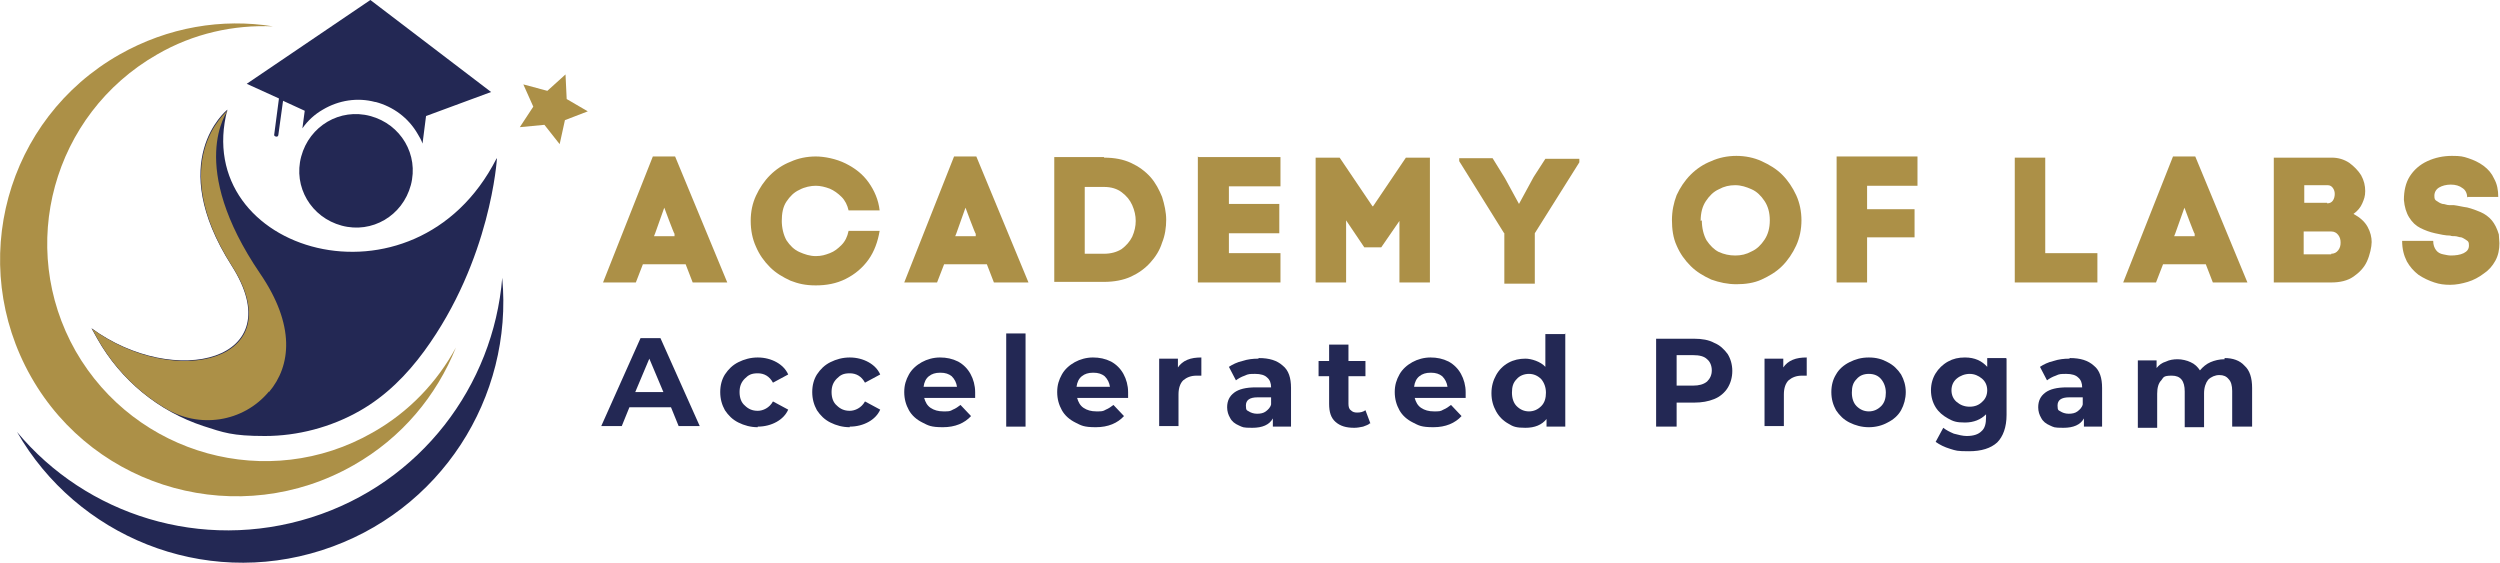 <svg xmlns="http://www.w3.org/2000/svg" id="Layer_1" viewBox="0 0 426.6 96.1"><g><path d="M51.4,26.7c-1.4,5.2,1.7,10.4,6.9,11.8,5.2,1.4,10.4-1.7,11.8-6.9,1.4-5.2-1.7-10.4-6.9-11.8-5.2-1.4-10.4,1.7-11.8,6.9" fill="#232854"></path><path d="M63.2,0l20.6,15.7-11.1,4.1-.6,4.7c-.2-.6-.5-1.1-.8-1.6-1.6-2.8-4.2-4.7-7.2-5.5,0,0,0,0-.1,0-3-.8-6.2-.3-8.9,1.3-1.4.8-2.6,1.9-3.5,3.2l.4-3-3.7-1.7-.8,5.8c0,.2-.2.4-.4.3-.2,0-.4-.2-.3-.4l.8-6.1-5.5-2.5L63.2,0" fill="#232854"></path><path d="M89.3,14.4l1.7,3.8-2.3,3.5,4.2-.4,2.6,3.3.9-4.1,3.9-1.5-3.6-2.1-.2-4.2-3.1,2.8-4.1-1.1" fill="#ac9047"></path><path d="M84.8,27s-1,17.3-12.4,32.9c-3,4.1-6.6,7.7-11,10.2-4.9,2.8-10.6,4.3-16.2,4.3s-7.1-.6-10.5-1.7c-7.6-2.5-14.1-7.8-18.1-14.9-.3-.6-.7-1.2-1-1.8,14.2,10.4,34.3,5.6,23.9-10.7-11.4-17.9-.9-26.4-.7-26.6-6.4,24.4,32,35.7,45.9,8.4" fill="#232854"></path><path d="M63.6,73.8c-17.8,10.2-40.5,3.9-50.7-13.9C2.8,42.1,9,19.5,26.8,9.3c6.2-3.6,13.1-5.1,19.8-4.8-8.7-1.4-17.9.1-26.2,4.8C1,20.3-5.7,44.9,5.3,64.3c11,19.4,35.7,26.1,55,15.1,8.3-4.7,14.2-11.9,17.5-20.1-3.2,5.9-8,11-14.2,14.5" fill="#ac9047"></path><path d="M85.7,47.4c-1.5,18.4-13.9,35-32.6,40.9-18.7,5.9-38.4-.4-50.2-14.6,10.2,17.8,31.7,26.7,52,20.2,20.3-6.5,32.7-26.1,30.8-46.5" fill="#232854"></path><path d="M45.9,66.8c-4.4,5.3-12,6.4-17.8,2.8-4.7-2.8-8.6-6.8-11.4-11.7-.3-.6-.7-1.2-1-1.8,14.2,10.4,34.3,5.6,23.9-10.7-11.4-17.9-.9-26.4-.7-26.6-.1.2-7.1,9.4,5.5,27.9,6,8.8,5.3,15.7,1.5,20.2" fill="#ac9047"></path></g><g><path d="M111.5,26.7h3.7l8.9,21.5h-5.9l-1.2-3.1h-7.3l-1.2,3.1h-5.6l8.5-21.5ZM113.4,35.3l-1.6,4.5-.2.5h3.5v-.4c-.1,0-1.8-4.6-1.8-4.6Z" fill="#ac9047"></path><path d="M133.4,37.6c0,1.3.3,2.5.8,3.4.6.9,1.3,1.6,2.2,2,.9.4,1.8.7,2.8.7s1.6-.2,2.4-.5c.8-.3,1.4-.8,2-1.4.6-.6,1-1.4,1.2-2.4h5.3c-.3,1.8-.9,3.5-1.9,4.9-1,1.4-2.3,2.5-3.9,3.3-1.6.8-3.3,1.1-5.1,1.1s-3-.3-4.3-.8c-1.3-.6-2.5-1.3-3.5-2.3-1-1-1.8-2.1-2.4-3.5-.6-1.3-.9-2.8-.9-4.4s.3-3,.9-4.3c.6-1.3,1.4-2.5,2.4-3.5,1-1,2.2-1.8,3.5-2.3,1.3-.6,2.8-.9,4.3-.9s3.5.4,5.1,1.2c1.6.8,2.9,1.8,3.9,3.2,1,1.4,1.7,3,1.9,4.8h-5.3c-.2-.9-.6-1.7-1.2-2.3-.6-.6-1.3-1.1-2-1.4-.8-.3-1.6-.5-2.4-.5s-1.9.2-2.8.7c-.9.4-1.6,1.1-2.2,2-.6.9-.8,2-.8,3.4Z" fill="#ac9047"></path><path d="M162.9,26.7h3.7l8.9,21.5h-5.9l-1.2-3.1h-7.3l-1.2,3.1h-5.6l8.5-21.5ZM164.8,35.3l-1.6,4.5-.2.5h3.5v-.4c-.1,0-1.8-4.6-1.8-4.6Z" fill="#ac9047"></path><path d="M188.4,26.9c1.8,0,3.3.3,4.6.9,1.3.6,2.4,1.4,3.3,2.4.9,1,1.5,2.2,2,3.4.4,1.3.7,2.6.7,3.9s-.2,2.7-.7,3.9c-.4,1.3-1.1,2.4-2,3.4-.9,1-2,1.8-3.3,2.4-1.3.6-2.9.9-4.6.9h-8.5v-21.3h8.5ZM188.4,43.3c1.2,0,2.2-.3,3-.8.8-.6,1.4-1.3,1.8-2.1.4-.9.6-1.8.6-2.7s-.2-1.8-.6-2.7c-.4-.9-1-1.6-1.8-2.2-.8-.6-1.8-.9-3-.9h-3.3v11.4h3.3Z" fill="#ac9047"></path><path d="M204.5,26.8h14v5h-8.8v3h8.6v5h-8.6v3.4h8.8v5h-14.1v-21.5Z" fill="#ac9047"></path><path d="M234.3,35.2l5.6-8.3h4.1v21.3h-5.2v-10.5l-3.1,4.5h-2.9l-3.1-4.6v10.6h-5.2v-21.3h4.1l5.6,8.3Z" fill="#ac9047"></path><path d="M256.6,39.7l-7.6-12.2v-.5h5.7l2.1,3.4,2.4,4.4,2.5-4.6,2-3.1h5.8v.6l-7.6,12.1v8.6h-5.2v-8.6Z" fill="#ac9047"></path><path d="M285.3,37.6c0-1.6.3-3,.8-4.3.6-1.3,1.4-2.5,2.4-3.5,1-1,2.2-1.8,3.5-2.3,1.3-.6,2.8-.9,4.3-.9s3,.3,4.3.9c1.3.6,2.5,1.3,3.5,2.3,1,1,1.8,2.2,2.4,3.5.6,1.3.9,2.8.9,4.3s-.3,3-.9,4.3-1.4,2.5-2.4,3.5c-1,1-2.2,1.7-3.5,2.3-1.3.6-2.8.8-4.3.8s-2.9-.3-4.3-.8c-1.3-.6-2.5-1.3-3.5-2.3-1-1-1.8-2.1-2.4-3.5-.6-1.3-.8-2.8-.8-4.4ZM290.4,37.6c0,1.3.3,2.5.8,3.4.6.9,1.3,1.6,2.1,2,.9.4,1.8.6,2.8.6s1.9-.2,2.8-.7c.9-.4,1.6-1.1,2.2-2,.6-.9.9-2,.9-3.3s-.3-2.4-.9-3.3c-.6-.9-1.3-1.6-2.2-2-.9-.4-1.8-.7-2.8-.7s-1.9.2-2.8.7c-.9.4-1.6,1.1-2.2,2-.6.9-.9,2-.9,3.4Z" fill="#ac9047"></path><path d="M327.2,31.7h-8.6v4h8.1v4.8h-8.1v7.7h-5.2v-21.5h13.8v5Z" fill="#ac9047"></path><path d="M343.8,26.9h5.2v16.3h8.9v5h-14.1v-21.3Z" fill="#ac9047"></path><path d="M370.9,26.7h3.7l8.9,21.5h-5.9l-1.2-3.1h-7.3l-1.2,3.1h-5.6l8.5-21.5ZM372.8,35.3l-1.6,4.5-.2.5h3.5v-.4c-.1,0-1.8-4.6-1.8-4.6Z" fill="#ac9047"></path><path d="M397.9,26.9c1.1,0,2.1.3,3,.9.8.6,1.5,1.3,2,2.1.5.9.7,1.8.7,2.7s-.2,1.4-.5,2.1c-.3.7-.8,1.3-1.5,1.8,1.1.6,1.9,1.3,2.4,2.2.5.9.7,1.8.7,2.6s-.3,2.2-.8,3.3c-.5,1.1-1.3,1.9-2.3,2.6-1,.7-2.3,1-3.8,1h-9.8v-21.3h9.9ZM397.1,34.7c.5,0,.8-.2,1-.5.2-.3.3-.7.3-1.1s-.1-.7-.3-1c-.2-.3-.5-.5-.9-.5h-4v3h3.9ZM397.8,43.3c.5,0,.9-.2,1.2-.6.3-.4.4-.8.4-1.3s-.1-.9-.4-1.3c-.3-.4-.7-.6-1.2-.6h-4.7v3.9h4.7Z" fill="#ac9047"></path><path d="M421,33.7c0-.7-.3-1.3-.8-1.6-.5-.4-1.2-.6-2-.6s-1.5.2-2,.5c-.5.3-.8.8-.8,1.4s.1.7.4.9c.3.2.6.4,1,.5.4,0,.7.2,1.1.2.3,0,.6,0,.8,0,.8.1,1.5.3,2.3.4.8.2,1.6.5,2.3.8.7.3,1.4.8,1.9,1.4.5.6.9,1.4,1.2,2.4,0,.5.1,1,.1,1.5,0,1.1-.2,2.1-.7,3-.5.9-1.1,1.6-2,2.2-.8.6-1.7,1.1-2.7,1.4-1,.3-2,.5-3,.5s-1.8-.1-2.7-.4c-.9-.3-1.8-.7-2.7-1.3-.8-.6-1.5-1.4-2-2.3-.5-1-.8-2.1-.8-3.5h5.3c0,.7.2,1.2.5,1.6.3.4.7.6,1.2.7.5.1.9.2,1.3.2.8,0,1.6-.1,2.2-.4.6-.3.9-.7.9-1.3s-.1-.7-.4-.9c-.3-.2-.6-.4-.9-.5-.4,0-.7-.2-1.1-.2-.3,0-.6,0-.8-.1-.8,0-1.7-.2-2.6-.4-.9-.2-1.7-.5-2.5-.9-.8-.4-1.4-1-1.9-1.8-.5-.8-.8-1.8-.9-3h0c0-1.5.3-2.9,1-4,.7-1.1,1.7-2,3-2.6,1.3-.6,2.7-.9,4.2-.9s1.9.1,2.8.4c.9.3,1.8.7,2.6,1.3.8.6,1.4,1.3,1.8,2.2.5.9.7,1.9.7,3.1h-5.2Z" fill="#ac9047"></path></g><g><path d="M114.3,69.5h-6.9l-1.3,3.2h-3.5l6.7-15h3.4l6.7,15h-3.6l-1.3-3.2ZM113.2,66.9l-2.4-5.7-2.4,5.7h4.8Z" fill="#232854"></path><path d="M129.3,72.9c-1.2,0-2.3-.3-3.3-.8-1-.5-1.7-1.2-2.3-2.1-.5-.9-.8-1.9-.8-3.1s.3-2.2.8-3c.6-.9,1.3-1.6,2.3-2.1,1-.5,2.1-.8,3.3-.8s2.3.3,3.2.8c.9.5,1.6,1.2,2,2.1l-2.6,1.4c-.6-1.1-1.5-1.6-2.6-1.6s-1.6.3-2.2.9-.9,1.3-.9,2.3.3,1.8.9,2.3c.6.6,1.3.9,2.2.9s2-.5,2.6-1.6l2.6,1.4c-.4.9-1.1,1.6-2,2.1-.9.5-2,.8-3.2.8Z" fill="#232854"></path><path d="M145,72.9c-1.2,0-2.3-.3-3.3-.8-1-.5-1.7-1.2-2.3-2.1-.5-.9-.8-1.9-.8-3.1s.3-2.2.8-3c.6-.9,1.3-1.6,2.3-2.1,1-.5,2.1-.8,3.3-.8s2.3.3,3.2.8c.9.5,1.6,1.2,2,2.1l-2.6,1.4c-.6-1.1-1.5-1.6-2.6-1.6s-1.6.3-2.2.9-.9,1.3-.9,2.3.3,1.8.9,2.3c.6.6,1.3.9,2.2.9s2-.5,2.6-1.6l2.6,1.4c-.4.9-1.1,1.6-2,2.1-.9.5-2,.8-3.2.8Z" fill="#232854"></path><path d="M166.4,67s0,.3,0,.9h-8.7c.2.7.5,1.3,1.1,1.7s1.3.6,2.2.6,1.1,0,1.6-.3c.5-.2.9-.5,1.3-.8l1.8,1.9c-1.1,1.2-2.7,1.9-4.8,1.9s-2.5-.3-3.5-.8c-1-.5-1.8-1.2-2.3-2.1-.5-.9-.8-1.9-.8-3.1s.3-2.1.8-3c.5-.9,1.3-1.6,2.2-2.1.9-.5,2-.8,3.1-.8s2.1.2,3.1.7c.9.5,1.6,1.2,2.1,2.1.5.9.8,2,.8,3.1ZM160.4,63.6c-.8,0-1.4.2-1.9.6-.5.4-.8,1-.9,1.8h5.7c-.1-.7-.4-1.3-.9-1.8-.5-.4-1.1-.6-1.9-.6Z" fill="#232854"></path><path d="M171.7,56.9h3.3v15.9h-3.3v-15.9Z" fill="#232854"></path><path d="M192.5,67s0,.3,0,.9h-8.7c.2.7.5,1.3,1.1,1.7s1.3.6,2.2.6,1.1,0,1.6-.3c.5-.2.9-.5,1.3-.8l1.8,1.9c-1.1,1.2-2.7,1.9-4.8,1.9s-2.5-.3-3.5-.8c-1-.5-1.8-1.2-2.3-2.1-.5-.9-.8-1.9-.8-3.1s.3-2.1.8-3c.5-.9,1.3-1.6,2.2-2.1.9-.5,2-.8,3.1-.8s2.1.2,3.1.7c.9.5,1.6,1.2,2.1,2.1.5.9.8,2,.8,3.1ZM186.5,63.6c-.8,0-1.4.2-1.9.6-.5.4-.8,1-.9,1.8h5.7c-.1-.7-.4-1.3-.9-1.8-.5-.4-1.1-.6-1.9-.6Z" fill="#232854"></path><path d="M201,62.7c.4-.6.9-1,1.6-1.3.7-.3,1.5-.4,2.4-.4v3.1c-.4,0-.6,0-.8,0-1,0-1.7.3-2.3.8-.5.5-.8,1.3-.8,2.4v5.4h-3.3v-11.5h3.2v1.5Z" fill="#232854"></path><path d="M214.8,61.1c1.8,0,3.1.4,4.1,1.3,1,.8,1.4,2.1,1.4,3.8v6.6h-3.1v-1.4c-.6,1.1-1.8,1.6-3.5,1.6s-1.6-.1-2.3-.4c-.7-.3-1.2-.7-1.5-1.3-.3-.5-.5-1.1-.5-1.8,0-1.1.4-1.9,1.2-2.5.8-.6,2-.9,3.7-.9h2.6c0-.7-.2-1.3-.7-1.7-.4-.4-1.1-.6-2-.6s-1.2,0-1.8.3c-.6.2-1.1.5-1.5.8l-1.2-2.3c.6-.4,1.4-.8,2.3-1,.9-.3,1.8-.4,2.7-.4ZM214.5,70.6c.6,0,1.1-.1,1.5-.4.4-.3.8-.7.9-1.2v-1.2h-2.3c-1.4,0-2,.5-2,1.4s.2.8.5,1c.3.2.8.4,1.4.4Z" fill="#232854"></path><path d="M233.8,72.2c-.3.3-.7.4-1.2.6-.5.1-1,.2-1.5.2-1.4,0-2.4-.3-3.2-1-.8-.7-1.1-1.7-1.1-3.1v-4.7h-1.8v-2.6h1.8v-2.8h3.3v2.8h2.9v2.6h-2.9v4.7c0,.5.1.9.4,1.1.3.3.6.4,1.1.4s1-.1,1.4-.4l.9,2.4Z" fill="#232854"></path><path d="M250.1,67s0,.3,0,.9h-8.7c.2.7.5,1.3,1.1,1.7s1.3.6,2.2.6,1.1,0,1.6-.3c.5-.2.9-.5,1.3-.8l1.8,1.9c-1.1,1.2-2.7,1.9-4.8,1.9s-2.5-.3-3.5-.8c-1-.5-1.8-1.2-2.3-2.1-.5-.9-.8-1.9-.8-3.1s.3-2.1.8-3c.5-.9,1.3-1.6,2.2-2.1.9-.5,2-.8,3.1-.8s2.1.2,3.1.7c.9.5,1.6,1.2,2.1,2.1.5.9.8,2,.8,3.1ZM244.1,63.6c-.8,0-1.4.2-1.9.6-.5.4-.8,1-.9,1.8h5.7c-.1-.7-.4-1.3-.9-1.8-.5-.4-1.1-.6-1.9-.6Z" fill="#232854"></path><path d="M267.1,56.9v15.9h-3.2v-1.3c-.8,1-2,1.5-3.6,1.5s-2.1-.2-2.9-.7c-.9-.5-1.6-1.2-2.1-2.1-.5-.9-.8-1.9-.8-3.1s.3-2.2.8-3.1c.5-.9,1.2-1.6,2.1-2.1.9-.5,1.9-.7,2.9-.7s2.6.5,3.4,1.4v-5.6h3.3ZM260.9,70.2c.8,0,1.5-.3,2.1-.9.6-.6.8-1.4.8-2.3s-.3-1.7-.8-2.3c-.6-.6-1.3-.9-2.1-.9s-1.6.3-2.1.9c-.6.6-.8,1.3-.8,2.3s.3,1.8.8,2.3c.6.6,1.3.9,2.1.9Z" fill="#232854"></path><path d="M289.1,57.8c1.3,0,2.5.2,3.4.7,1,.4,1.7,1.1,2.3,1.9.5.8.8,1.8.8,2.9s-.3,2.1-.8,2.9c-.5.8-1.3,1.5-2.3,1.9-1,.4-2.1.6-3.4.6h-3v4.1h-3.5v-15h6.5ZM288.9,65.8c1,0,1.8-.2,2.4-.7.5-.5.8-1.1.8-1.9s-.3-1.5-.8-1.9c-.5-.5-1.3-.7-2.4-.7h-2.8v5.2h2.8Z" fill="#232854"></path><path d="M304.3,62.7c.4-.6.9-1,1.6-1.3.7-.3,1.5-.4,2.4-.4v3.1c-.4,0-.6,0-.8,0-1,0-1.7.3-2.3.8-.5.5-.8,1.3-.8,2.4v5.4h-3.3v-11.5h3.2v1.5Z" fill="#232854"></path><path d="M318.9,72.9c-1.2,0-2.3-.3-3.3-.8-1-.5-1.7-1.2-2.3-2.1-.5-.9-.8-1.9-.8-3.1s.3-2.2.8-3c.5-.9,1.3-1.6,2.3-2.1,1-.5,2-.8,3.3-.8s2.3.3,3.2.8c1,.5,1.7,1.2,2.3,2.1.5.9.8,1.9.8,3s-.3,2.2-.8,3.1c-.5.9-1.3,1.6-2.3,2.1-.9.5-2,.8-3.2.8ZM318.9,70.2c.8,0,1.5-.3,2.1-.9.6-.6.8-1.4.8-2.3s-.3-1.7-.8-2.3c-.5-.6-1.2-.9-2.1-.9s-1.6.3-2.1.9c-.6.6-.8,1.3-.8,2.3s.3,1.8.8,2.3c.6.6,1.3.9,2.1.9Z" fill="#232854"></path><path d="M342.4,61.2v9.6c0,2.1-.6,3.7-1.6,4.7-1.1,1-2.7,1.5-4.8,1.5s-2.2-.1-3.2-.4c-1-.3-1.8-.7-2.5-1.2l1.3-2.4c.5.4,1.1.7,1.8,1,.8.2,1.5.4,2.2.4,1.2,0,2-.3,2.5-.8.6-.5.8-1.3.8-2.4v-.5c-.9.9-2.1,1.4-3.6,1.4s-2-.2-2.9-.7-1.6-1.1-2.1-1.9c-.5-.8-.8-1.8-.8-2.9s.3-2.1.8-2.9c.5-.8,1.2-1.5,2.1-2s1.8-.7,2.9-.7c1.7,0,2.9.6,3.8,1.6v-1.5h3.2ZM336.1,69.4c.9,0,1.6-.3,2.1-.8.6-.5.9-1.2.9-2s-.3-1.5-.9-2c-.6-.5-1.3-.8-2.1-.8s-1.6.3-2.2.8c-.6.5-.9,1.2-.9,2s.3,1.5.9,2c.6.5,1.3.8,2.2.8Z" fill="#232854"></path><path d="M353.2,61.1c1.8,0,3.1.4,4.1,1.3,1,.8,1.4,2.1,1.4,3.8v6.6h-3.1v-1.4c-.6,1.1-1.8,1.6-3.5,1.6s-1.6-.1-2.3-.4c-.7-.3-1.2-.7-1.5-1.3-.3-.5-.5-1.1-.5-1.8,0-1.1.4-1.9,1.2-2.5.8-.6,2-.9,3.7-.9h2.6c0-.7-.2-1.3-.7-1.7-.4-.4-1.1-.6-2-.6s-1.2,0-1.8.3c-.6.2-1.1.5-1.5.8l-1.2-2.3c.6-.4,1.4-.8,2.3-1,.9-.3,1.8-.4,2.7-.4ZM353,70.6c.6,0,1.1-.1,1.5-.4.4-.3.8-.7.9-1.2v-1.2h-2.3c-1.4,0-2,.5-2,1.4s.2.8.5,1c.3.2.8.4,1.4.4Z" fill="#232854"></path><path d="M379.6,61.1c1.4,0,2.6.4,3.4,1.3.9.8,1.3,2.1,1.3,3.8v6.6h-3.4v-6.1c0-.9-.2-1.6-.6-2-.4-.5-.9-.7-1.6-.7s-1.4.3-1.9.8c-.4.5-.7,1.3-.7,2.3v5.8h-3.3v-6.1c0-1.8-.7-2.7-2.2-2.7s-1.4.3-1.8.8c-.5.5-.7,1.3-.7,2.3v5.8h-3.3v-11.5h3.2v1.3c.4-.5.9-.9,1.6-1.1.6-.3,1.3-.4,2-.4s1.6.2,2.2.5c.7.3,1.2.8,1.6,1.4.5-.6,1.1-1.1,1.8-1.4.7-.3,1.5-.5,2.4-.5Z" fill="#232854"></path></g></svg>